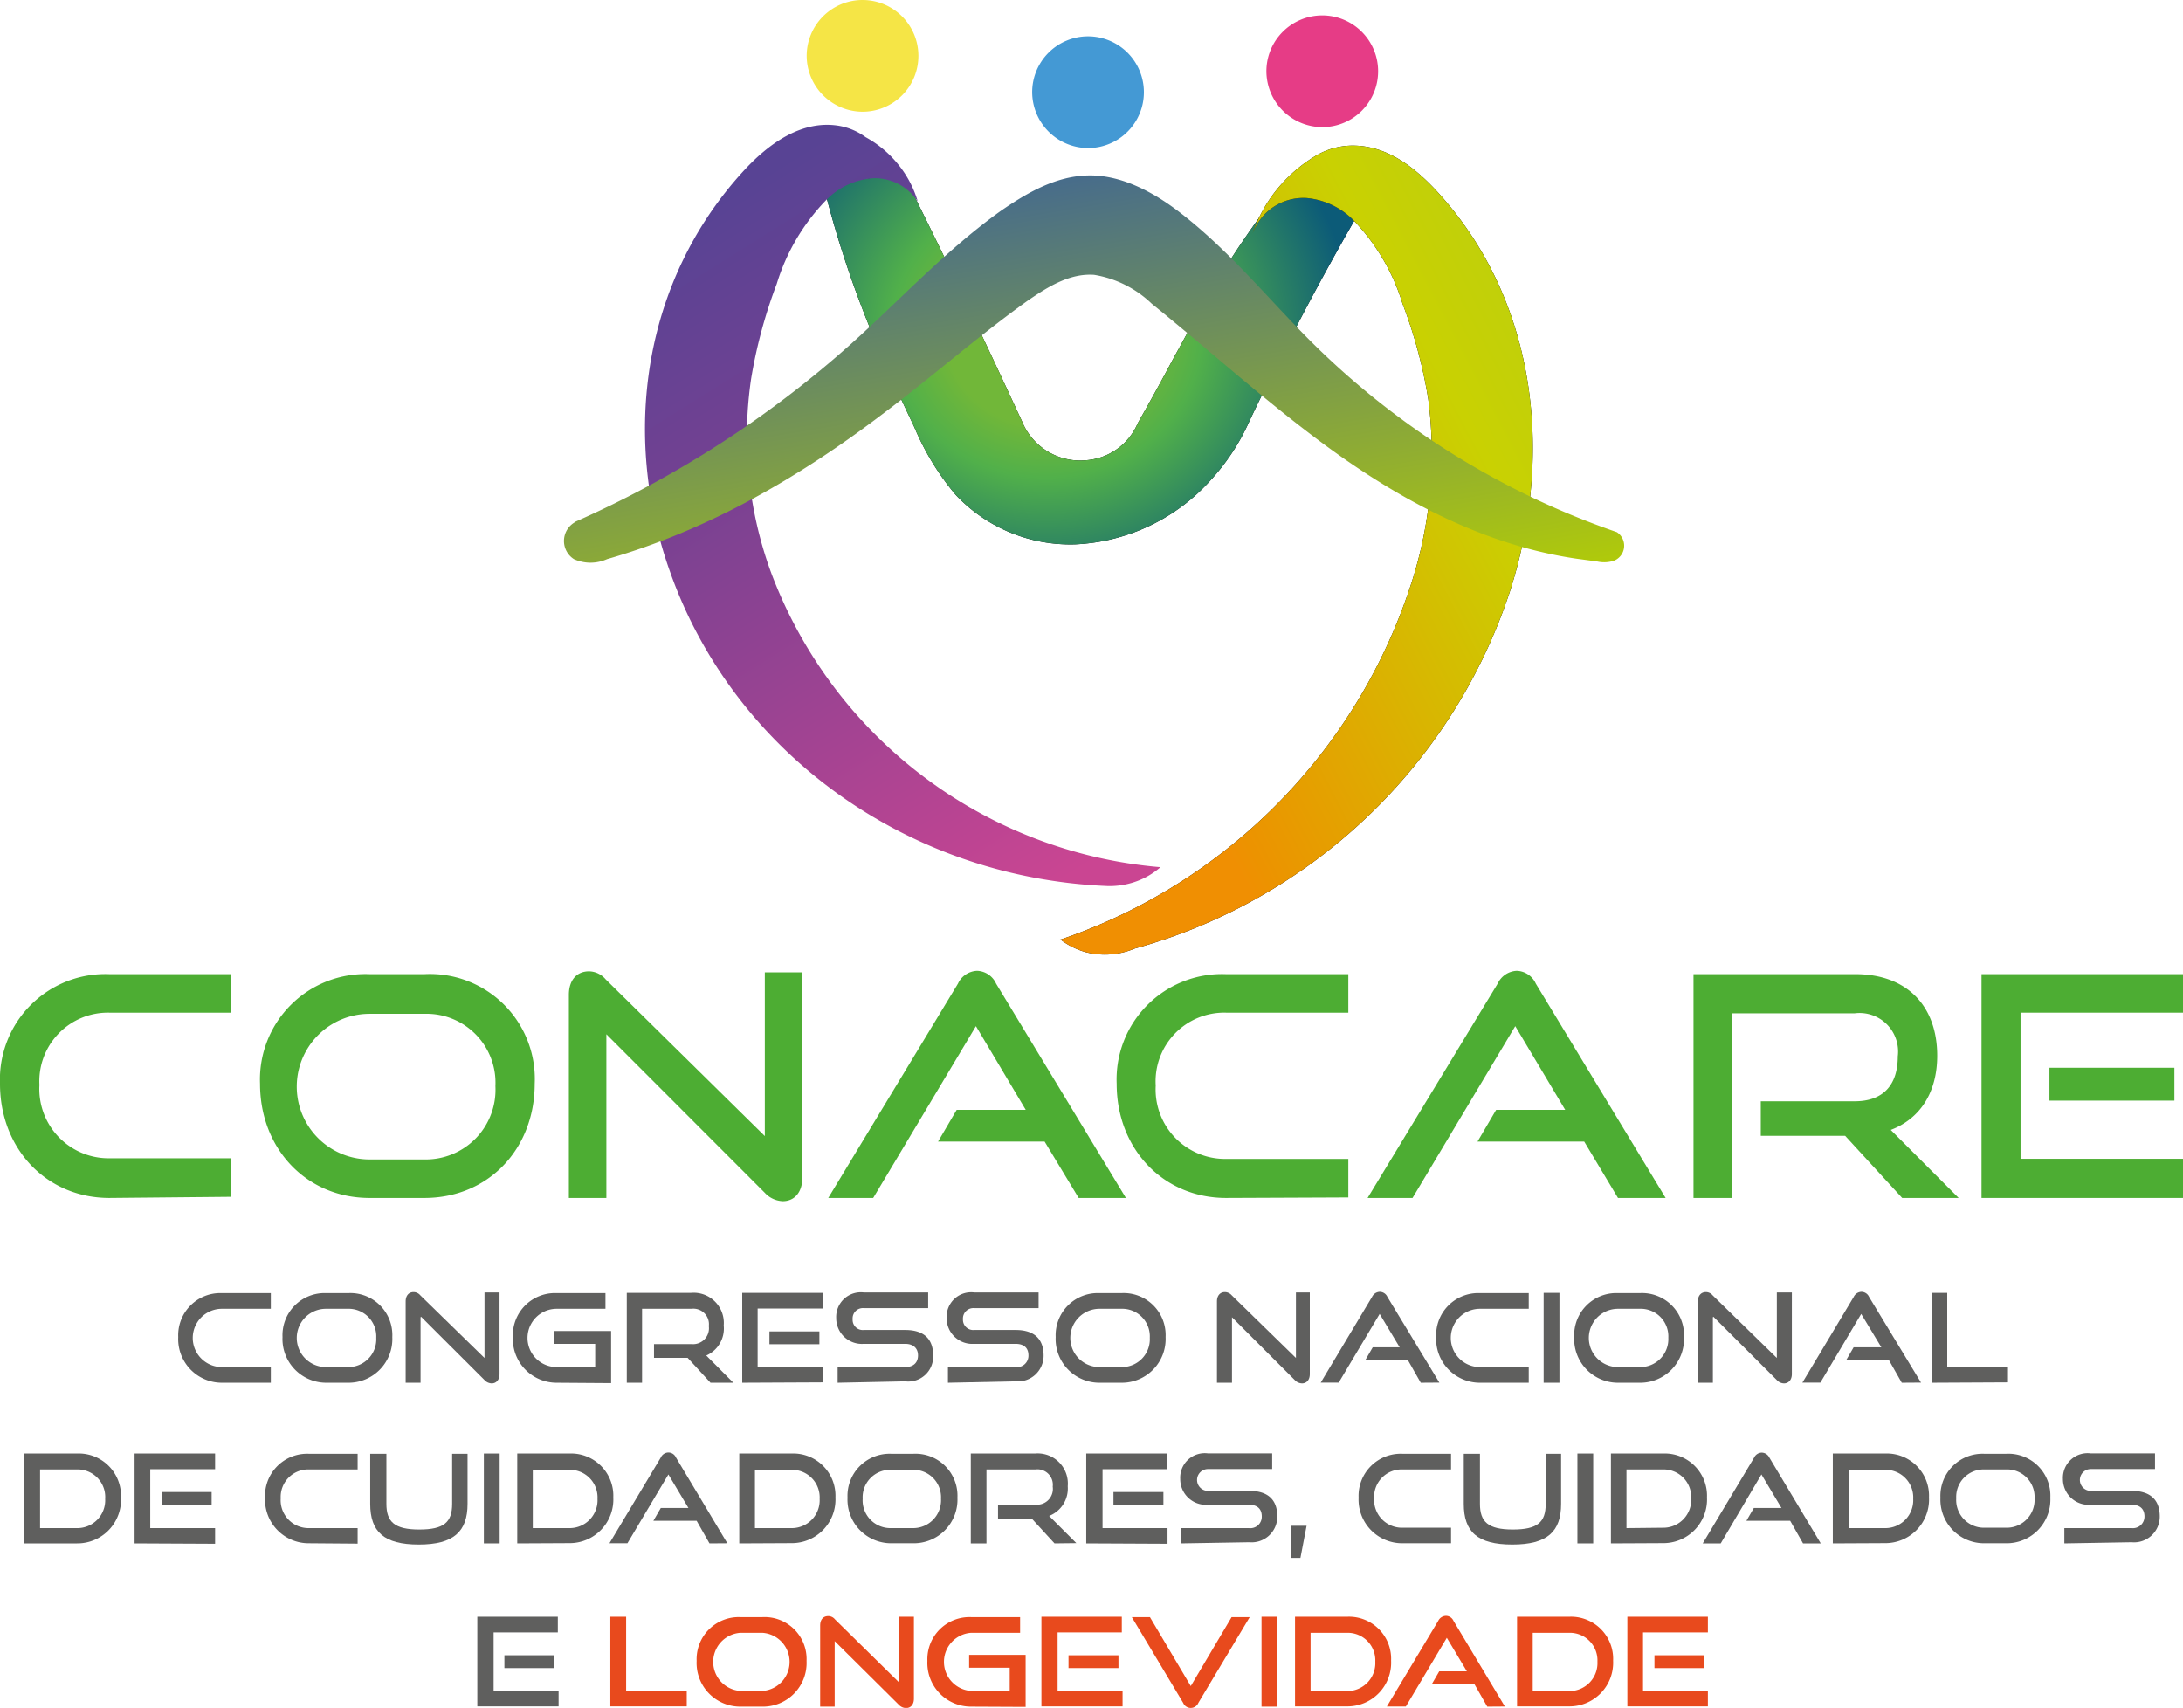 <svg xmlns="http://www.w3.org/2000/svg" xmlns:xlink="http://www.w3.org/1999/xlink" viewBox="0 0 170 133"><defs><style>.cls-1{fill:none;}.cls-2{clip-path:url(#clip-path);}.cls-3{fill:url(#Gradiente_sem_nome_5);}.cls-4{fill:url(#Gradiente_sem_nome_2);}.cls-5{fill:url(#Gradiente_sem_nome_3);}.cls-6{fill:#f5e546;}.cls-7{fill:#e63c86;}.cls-8{fill:#4499d4;}.cls-9{fill:url(#Gradiente_sem_nome_4);}.cls-10{fill:#4dad33;}.cls-11{fill:#5f5f5e;}.cls-12{fill:#e84a1d;}</style><clipPath id="clip-path"><rect class="cls-1" width="170" height="133"></rect></clipPath><radialGradient id="Gradiente_sem_nome_5" cx="314.38" cy="706.57" r="1" gradientTransform="matrix(0.21, 23.38, 25.18, -0.23, -17775.85, -7161.79)" gradientUnits="userSpaceOnUse"><stop offset="0.31" stop-color="#71b739"></stop><stop offset="0.48" stop-color="#51b04a"></stop><stop offset="0.95" stop-color="#0c5b78"></stop></radialGradient><linearGradient id="Gradiente_sem_nome_2" x1="57.58" y1="609.73" x2="93.13" y2="552.98" gradientTransform="matrix(1, 0, 0, -1, -8.36, 620.29)" gradientUnits="userSpaceOnUse"><stop offset="0.12" stop-color="#584394"></stop><stop offset="0.36" stop-color="#724192"></stop><stop offset="1" stop-color="#ca4592"></stop></linearGradient><linearGradient id="Gradiente_sem_nome_3" x1="94.61" y1="571.96" x2="135.59" y2="593.4" gradientTransform="matrix(1, 0, 0, -1, -8.36, 620.29)" gradientUnits="userSpaceOnUse"><stop offset="0" stop-color="#f08f02"></stop><stop offset="0.04" stop-color="#ec9300"></stop><stop offset="0.69" stop-color="#c9d102"></stop><stop offset="1" stop-color="#b9ce11"></stop></linearGradient><linearGradient id="Gradiente_sem_nome_4" x1="86.12" y1="622.53" x2="96.32" y2="561.45" gradientTransform="matrix(1, 0, 0, -1, -8.36, 620.29)" gradientUnits="userSpaceOnUse"><stop offset="0.15" stop-color="#3259a5"></stop><stop offset="0.86" stop-color="#b0ca0a"></stop></linearGradient></defs><g id="Camada_2" data-name="Camada 2"><g id="Camada_1-2" data-name="Camada 1"><g class="cls-2"><path d="M64.1,14.41l6.21-.92q2.4,4.77,4.7,9.58t4.59,9.77a4.89,4.89,0,0,0,5,3,4.75,4.75,0,0,0,4-2.88Q90,30.5,91.33,28c1-1.8,1.94-3.6,3-5.36A71.69,71.69,0,0,1,99.53,15a4.15,4.15,0,0,1,4.15-.37,3.86,3.86,0,0,1,2,2.18q-3.23,5.6-6.12,11.36c-.78,1.54-1.54,3.1-2.28,4.66a16.94,16.94,0,0,1-3,4.56,15.07,15.07,0,0,1-10.55,5,12.24,12.24,0,0,1-9.32-3.87,20.41,20.41,0,0,1-3.2-5.24c-1.31-2.76-2.59-5.52-3.7-8.33a81.29,81.29,0,0,1-3.38-10.5Z"></path><path class="cls-3" d="M64.1,14.41l6.21-.92q2.4,4.77,4.7,9.58t4.59,9.77a4.89,4.89,0,0,0,5,3,4.75,4.75,0,0,0,4-2.88Q90,30.5,91.33,28c1-1.8,1.94-3.6,3-5.36A71.69,71.69,0,0,1,99.53,15a4.15,4.15,0,0,1,4.15-.37,3.86,3.86,0,0,1,2,2.18q-3.23,5.6-6.12,11.36c-.78,1.54-1.54,3.1-2.28,4.66a16.94,16.94,0,0,1-3,4.56,15.07,15.07,0,0,1-10.55,5,12.24,12.24,0,0,1-9.32-3.87,20.41,20.41,0,0,1-3.2-5.24c-1.31-2.76-2.59-5.52-3.7-8.33a81.29,81.29,0,0,1-3.38-10.5Z"></path><path class="cls-4" d="M90.36,67.53A35.56,35.56,0,0,1,60.07,44.65a30.86,30.86,0,0,1-1.58-15.14,38.58,38.58,0,0,1,2-7.41,16.12,16.12,0,0,1,3.8-6.47A5.64,5.64,0,0,1,68,13.88a4,4,0,0,1,3.47,1.81A8.27,8.27,0,0,0,70,12.87a8.57,8.57,0,0,0-2.59-2.19,4.93,4.93,0,0,0-2-.87c-2.93-.53-5.56,1.36-7.56,3.56-7.74,8.49-9.5,20.44-5.67,31.16C57.17,58.65,70.7,68.36,86.23,69a6.1,6.1,0,0,0,1.85-.23,5.88,5.88,0,0,0,2.28-1.23Z"></path><path d="M82.53,73.19a43.38,43.38,0,0,0,27.12-27,32.84,32.84,0,0,0,1.57-15.14,38,38,0,0,0-2-7.41,16.17,16.17,0,0,0-3.8-6.47,5.88,5.88,0,0,0-3.68-1.75,4.22,4.22,0,0,0-4.21,2.8,11.2,11.2,0,0,1,2.2-3.81,11.58,11.58,0,0,1,2.59-2.19,5.64,5.64,0,0,1,3.18-.88c2.58.06,4.69,1.71,6.41,3.57,7.73,8.42,9.13,20.36,5.67,31.16A42.77,42.77,0,0,1,88.36,73.87a6,6,0,0,1-3.8.28,5.84,5.84,0,0,1-2-1Z"></path><path class="cls-5" d="M82.53,73.19a43.38,43.38,0,0,0,27.12-27,32.84,32.84,0,0,0,1.57-15.14,38,38,0,0,0-2-7.41,16.17,16.17,0,0,0-3.8-6.47,5.88,5.88,0,0,0-3.68-1.75,4.22,4.22,0,0,0-4.21,2.8,11.2,11.2,0,0,1,2.2-3.81,11.58,11.58,0,0,1,2.59-2.19,5.64,5.64,0,0,1,3.18-.88c2.58.06,4.69,1.71,6.41,3.57,7.73,8.42,9.13,20.36,5.67,31.16A42.77,42.77,0,0,1,88.36,73.87a6,6,0,0,1-3.8.28,5.84,5.84,0,0,1-2-1Z"></path><path class="cls-6" d="M67.2,8.7a4.35,4.35,0,1,0-4.38-4.35A4.37,4.37,0,0,0,67.2,8.7Z"></path><path class="cls-7" d="M103,9.9a4.35,4.35,0,1,0-4.38-4.35A4.37,4.37,0,0,0,103,9.9Z"></path><path class="cls-8" d="M84.76,11.53a4.35,4.35,0,1,0-4.38-4.35A4.37,4.37,0,0,0,84.76,11.53Z"></path><path class="cls-9" d="M44.78,40.64A82,82,0,0,0,66.31,26.75c3.85-3.46,7.37-7.28,11.6-10.31C80,15,82.27,13.68,84.84,13.66s5.1,1.36,7.19,3c3.85,3,6.86,6.77,10.28,10.15a62.71,62.71,0,0,0,23.6,14.63,1.26,1.26,0,0,1-.21,2.22,2.45,2.45,0,0,1-1.34.06l-1.58-.21c-6.82-1-13-4.17-18.54-8.09-5.1-3.62-9.69-7.85-14.55-11.77a8.44,8.44,0,0,0-4.49-2.25c-1.91-.13-3.6.94-5.15,2-3.92,2.8-7.53,6-11.37,8.88-6.44,4.89-13.53,9-21.4,11.26a3.15,3.15,0,0,1-2.59,0,1.68,1.68,0,0,1,.09-2.88Z"></path><path class="cls-10" d="M8.52,93.29C3.62,93.29,0,89.46,0,84.4a8.21,8.21,0,0,1,8.52-8.54H18v3H8.52a5.34,5.34,0,0,0-5.45,5.63,5.4,5.4,0,0,0,5.45,5.71H18v3Z"></path><path class="cls-10" d="M28.78,93.29c-4.91,0-8.53-3.83-8.53-8.89a8.21,8.21,0,0,1,8.53-8.54h4.27a8.17,8.17,0,0,1,8.59,8.54c0,5.06-3.6,8.89-8.59,8.89Zm4.27-3a5.43,5.43,0,0,0,5.53-5.71,5.37,5.37,0,0,0-5.53-5.63H28.78a5.67,5.67,0,0,0,0,11.34Z"></path><path class="cls-10" d="M47.22,80.54V93.29H44.3V77.47c0-1.13.6-1.83,1.57-1.83a1.74,1.74,0,0,1,1.3.63l12.39,12.2V75.72h2.92v16c0,1.15-.63,1.82-1.52,1.82a2,2,0,0,1-1.4-.65L47.22,80.54Z"></path><path class="cls-10" d="M84,93.29,81.35,88.9h-8.3l1.45-2.47h5.38L76,79.91,68,93.29h-3.5L74.6,76.6a1.72,1.72,0,0,1,1.49-1,1.69,1.69,0,0,1,1.48,1L87.68,93.29Z"></path><path class="cls-10" d="M95.48,93.29c-4.9,0-8.52-3.83-8.52-8.89a8.21,8.21,0,0,1,8.52-8.54H105v3H95.48A5.35,5.35,0,0,0,90,84.54a5.41,5.41,0,0,0,5.46,5.71H105v3Z"></path><path class="cls-10" d="M126,93.29l-2.63-4.39h-8.31l1.45-2.47h5.38L118,79.91l-8,13.38h-3.5L116.63,76.6a1.72,1.72,0,0,1,1.49-1,1.69,1.69,0,0,1,1.48,1l10.11,16.69Z"></path><path class="cls-10" d="M148.13,93.29l-4.44-4.84h-6.57V85.76h7.32c2.19,0,3.35-1.24,3.35-3.5a3,3,0,0,0-3.35-3.35h-9.56V93.29h-3V75.86h12.61c4,0,6.37,2.47,6.37,6.35,0,2.88-1.35,4.92-3.62,5.78l5.29,5.3Z"></path><path class="cls-10" d="M154.31,93.29V75.86H170v3H157.35V90.24H170v3.05Zm5.29-7.58V83.15h9.73v2.56Z"></path><path class="cls-11" d="M17.28,107.68a3.4,3.4,0,0,1-3.4-3.56,3.28,3.28,0,0,1,3.4-3.42h3.81v1.22H17.28a2.27,2.27,0,0,0,0,4.54h3.81v1.22Z"></path><path class="cls-11" d="M25.38,107.68A3.41,3.41,0,0,1,22,104.12a3.28,3.28,0,0,1,3.41-3.42h1.71a3.27,3.27,0,0,1,3.43,3.42,3.41,3.41,0,0,1-3.43,3.56Zm1.71-1.22a2.17,2.17,0,0,0,2.21-2.28,2.15,2.15,0,0,0-2.21-2.26H25.38a2.27,2.27,0,0,0,0,4.54Z"></path><path class="cls-11" d="M32.75,102.58v5.1H31.59v-6.33c0-.45.24-.73.62-.73a.69.69,0,0,1,.52.25l5,4.88v-5.1h1.17V107c0,.46-.26.73-.61.73a.79.79,0,0,1-.56-.26l-4.94-4.93Z"></path><path class="cls-11" d="M43.35,107.68a3.41,3.41,0,0,1-3.41-3.56,3.28,3.28,0,0,1,3.41-3.42h3.8v1.22h-3.8a2.27,2.27,0,0,0,0,4.54h3v-1.81H43.18v-1h4.41v4.06Z"></path><path class="cls-11" d="M55.33,107.68l-1.78-1.94H50.93v-1.07h2.92a1.24,1.24,0,0,0,1.35-1.4,1.21,1.21,0,0,0-1.35-1.35H50v5.76H48.81v-7h5a2.35,2.35,0,0,1,2.55,2.54A2.3,2.3,0,0,1,55,105.56l2.11,2.12Z"></path><path class="cls-11" d="M57.8,107.68v-7h6.27v1.22H59v4.53h5.06v1.22Zm2.12-3v-1h3.89v1Z"></path><path class="cls-11" d="M65.23,107.68v-1.22h5.26c.66,0,1-.36,1-.91s-.36-.9-1-.9H67.27a2,2,0,0,1-2.15-2,1.92,1.92,0,0,1,2.16-2h5v1.22h-5a.8.8,0,0,0-.88.86.79.79,0,0,0,.87.84h3.22c1.42,0,2.18.66,2.18,2a1.94,1.94,0,0,1-2.18,2Z"></path><path class="cls-11" d="M73.82,107.68v-1.22h5.27a.89.89,0,0,0,1-.91c0-.6-.37-.9-1-.9H75.86a2,2,0,0,1-2.14-2,1.91,1.91,0,0,1,2.16-2h5v1.22h-5a.81.81,0,0,0-.89.86.8.8,0,0,0,.88.84h3.22c1.41,0,2.18.66,2.18,2a2,2,0,0,1-2.18,2Z"></path><path class="cls-11" d="M85.62,107.68a3.41,3.41,0,0,1-3.41-3.56,3.28,3.28,0,0,1,3.41-3.42h1.71a3.27,3.27,0,0,1,3.44,3.42,3.41,3.41,0,0,1-3.44,3.56Zm1.71-1.22a2.17,2.17,0,0,0,2.21-2.28,2.15,2.15,0,0,0-2.21-2.26H85.62a2.27,2.27,0,0,0,0,4.54Z"></path><path class="cls-11" d="M95.94,102.58v5.1H94.77v-6.33c0-.45.24-.73.62-.73a.73.73,0,0,1,.53.25l5,4.88v-5.1H102V107c0,.46-.25.73-.61.73a.79.79,0,0,1-.56-.26l-4.93-4.93Z"></path><path class="cls-11" d="M110.64,107.68l-1-1.76h-3.32l.58-1H109l-1.56-2.6-3.19,5.35h-1.4l4-6.68a.69.69,0,0,1,.6-.39.66.66,0,0,1,.59.39l4.05,6.68Z"></path><path class="cls-11" d="M115.25,107.68a3.41,3.41,0,0,1-3.41-3.56,3.28,3.28,0,0,1,3.41-3.42h3.8v1.22h-3.8a2.27,2.27,0,0,0,0,4.54h3.8v1.22Z"></path><path class="cls-11" d="M120.21,107.68v-7h1.23v7Z"></path><path class="cls-11" d="M126,107.68a3.41,3.41,0,0,1-3.41-3.56A3.28,3.28,0,0,1,126,100.7h1.7a3.27,3.27,0,0,1,3.44,3.42,3.41,3.41,0,0,1-3.44,3.56Zm1.7-1.22a2.18,2.18,0,0,0,2.22-2.28,2.15,2.15,0,0,0-2.22-2.26H126a2.27,2.27,0,0,0,0,4.54Z"></path><path class="cls-11" d="M133.39,102.58v5.1h-1.17v-6.33c0-.45.25-.73.63-.73a.69.69,0,0,1,.52.25l5,4.88v-5.1h1.17V107c0,.46-.26.73-.61.73a.77.77,0,0,1-.56-.26l-4.94-4.93Z"></path><path class="cls-11" d="M148.1,107.68l-1-1.76h-3.33l.58-1h2.16l-1.57-2.6-3.18,5.35h-1.4l4-6.68a.69.69,0,0,1,.6-.39.66.66,0,0,1,.59.39l4.05,6.68Z"></path><path class="cls-11" d="M150.42,107.68v-7h1.22v5.75h4.73v1.22Z"></path><path class="cls-11" d="M1.9,120.19v-7H6a3.29,3.29,0,0,1,3.42,3.42A3.4,3.4,0,0,1,6,120.19ZM6,119a2.17,2.17,0,0,0,2.19-2.28A2.15,2.15,0,0,0,6,114.43H3.12V119Z"></path><path class="cls-11" d="M10.48,120.19v-7h6.27v1.22H11.7V119h5.05v1.22Zm2.11-3v-1h3.89v1Z"></path><path class="cls-11" d="M24.05,120.18a3.4,3.4,0,0,1-3.41-3.55,3.28,3.28,0,0,1,3.41-3.42h3.8v1.22h-3.8a2.14,2.14,0,0,0-2.19,2.25A2.17,2.17,0,0,0,24.05,119h3.8v1.21Z"></path><path class="cls-11" d="M35.21,113.21h1.2v3.9c0,2.16-1.08,3.17-3.8,3.17s-3.78-1-3.78-3.17v-3.9h1.26v3.9c0,1.4.63,2,2.56,2s2.56-.57,2.56-2Z"></path><path class="cls-11" d="M37.68,120.19v-7h1.23v7Z"></path><path class="cls-11" d="M40.28,120.19v-7h4.06a3.29,3.29,0,0,1,3.42,3.42,3.4,3.4,0,0,1-3.42,3.56ZM44.34,119a2.17,2.17,0,0,0,2.19-2.28,2.15,2.15,0,0,0-2.19-2.26H41.49V119Z"></path><path class="cls-11" d="M55.25,120.19l-1-1.76H50.88l.58-1h2.15l-1.56-2.61-3.19,5.36h-1.4l4-6.68a.66.66,0,0,1,.59-.39.65.65,0,0,1,.59.39l4,6.68Z"></path><path class="cls-11" d="M57.57,120.19v-7h4.07a3.29,3.29,0,0,1,3.42,3.42,3.4,3.4,0,0,1-3.42,3.56ZM61.64,119a2.17,2.17,0,0,0,2.19-2.28,2.15,2.15,0,0,0-2.19-2.26H58.79V119Z"></path><path class="cls-11" d="M69.36,120.18A3.4,3.4,0,0,1,66,116.63a3.28,3.28,0,0,1,3.41-3.42h1.71a3.27,3.27,0,0,1,3.44,3.42,3.4,3.4,0,0,1-3.44,3.55ZM71.07,119a2.17,2.17,0,0,0,2.21-2.29,2.14,2.14,0,0,0-2.21-2.25H69.36a2.14,2.14,0,0,0-2.18,2.25A2.16,2.16,0,0,0,69.36,119Z"></path><path class="cls-11" d="M82.12,120.19l-1.78-1.94H77.72v-1.08h2.92a1.23,1.23,0,0,0,1.34-1.4,1.2,1.2,0,0,0-1.34-1.34H76.82v5.76H75.6v-7h5a2.35,2.35,0,0,1,2.55,2.55,2.29,2.29,0,0,1-1.45,2.31l2.12,2.12Z"></path><path class="cls-11" d="M84.59,120.19v-7h6.27v1.22h-5V119h5.06v1.22Zm2.12-3v-1H90.6v1Z"></path><path class="cls-11" d="M92,120.19V119h5.26a.89.89,0,0,0,1-.91c0-.6-.36-.91-1-.91H94.05a2,2,0,0,1-2.14-2,1.91,1.91,0,0,1,2.16-2h5v1.22h-5a.85.85,0,1,0,0,1.7h3.22c1.42,0,2.18.66,2.18,2a2,2,0,0,1-2.18,2Z"></path><path class="cls-11" d="M100.52,121.32v-2.5h1.23l-.48,2.5Z"></path><path class="cls-11" d="M109.21,120.18a3.4,3.4,0,0,1-3.41-3.55,3.28,3.28,0,0,1,3.41-3.42H113v1.22h-3.8a2.14,2.14,0,0,0-2.19,2.25,2.17,2.17,0,0,0,2.19,2.29H113v1.21Z"></path><path class="cls-11" d="M120.37,113.21h1.2v3.9c0,2.16-1.07,3.17-3.8,3.17s-3.78-1-3.78-3.17v-3.9h1.26v3.9c0,1.4.63,2,2.56,2s2.56-.57,2.56-2Z"></path><path class="cls-11" d="M122.84,120.19v-7h1.23v7Z"></path><path class="cls-11" d="M125.45,120.19v-7h4.06a3.29,3.29,0,0,1,3.42,3.42,3.4,3.4,0,0,1-3.42,3.56Zm4.06-1.22a2.17,2.17,0,0,0,2.19-2.28,2.15,2.15,0,0,0-2.19-2.26h-2.85V119Z"></path><path class="cls-11" d="M140.41,120.19l-1-1.76H136l.58-1h2.15l-1.56-2.61L134,120.19h-1.4l4-6.68a.67.67,0,0,1,.6-.39.68.68,0,0,1,.59.39l4,6.68Z"></path><path class="cls-11" d="M142.73,120.19v-7h4.07a3.29,3.29,0,0,1,3.42,3.42,3.4,3.4,0,0,1-3.42,3.56ZM146.8,119a2.17,2.17,0,0,0,2.19-2.28,2.15,2.15,0,0,0-2.19-2.26H144V119Z"></path><path class="cls-11" d="M154.52,120.18a3.4,3.4,0,0,1-3.41-3.55,3.28,3.28,0,0,1,3.41-3.42h1.71a3.27,3.27,0,0,1,3.44,3.42,3.4,3.4,0,0,1-3.44,3.55Zm1.71-1.21a2.17,2.17,0,0,0,2.21-2.29,2.14,2.14,0,0,0-2.21-2.25h-1.71a2.14,2.14,0,0,0-2.18,2.25,2.16,2.16,0,0,0,2.18,2.29Z"></path><path class="cls-11" d="M160.76,120.19V119H166a.9.9,0,0,0,1-.91c0-.6-.37-.91-1-.91H162.8a2,2,0,0,1-2.15-2,1.92,1.92,0,0,1,2.17-2h5v1.22h-5a.85.85,0,1,0,0,1.7H166c1.42,0,2.19.66,2.19,2a2,2,0,0,1-2.19,2Z"></path><path class="cls-11" d="M37.17,132.9v-7h6.27v1.22h-5v4.54h5.06v1.22H37.17Zm2.11-3v-1h3.9v1Z"></path><path class="cls-12" d="M47.53,132.9v-7h1.23v5.76h4.72v1.22H47.53Z"></path><path class="cls-12" d="M57.66,132.9a3.4,3.4,0,0,1-3.41-3.56,3.28,3.28,0,0,1,3.41-3.41h1.71a3.27,3.27,0,0,1,3.44,3.41,3.4,3.4,0,0,1-3.44,3.56Zm1.71-1.22a2.27,2.27,0,0,0,0-4.53H57.66a2.27,2.27,0,0,0,0,4.53Z"></path><path class="cls-12" d="M65,127.8v5.1H63.87v-6.32c0-.46.24-.73.63-.73a.67.67,0,0,1,.52.25L70,131v-5.1h1.17v6.38c0,.46-.25.73-.61.73a.8.8,0,0,1-.56-.25L65,127.8Z"></path><path class="cls-12" d="M75.63,132.9a3.4,3.4,0,0,1-3.41-3.56,3.28,3.28,0,0,1,3.41-3.41h3.81v1.22H75.63a2.27,2.27,0,0,0,0,4.53h3v-1.81H75.47v-1h4.4v4.05Z"></path><path class="cls-12" d="M81.1,132.9v-7h6.26v1.22h-5v4.54h5.06v1.22H81.1Zm2.11-3v-1H87.1v1Z"></path><path class="cls-12" d="M88.05,125.93h1.5l3.18,5.37,3.18-5.37h1.41l-4,6.68a.64.64,0,0,1-1.18,0l-4-6.68Z"></path><path class="cls-12" d="M98.24,132.9v-7h1.22v7Z"></path><path class="cls-12" d="M100.85,132.9v-7h4.06a3.28,3.28,0,0,1,3.42,3.42,3.4,3.4,0,0,1-3.42,3.56h-4.06Zm4.06-1.21a2.18,2.18,0,0,0,2.19-2.29,2.15,2.15,0,0,0-2.19-2.25h-2.85v4.54Z"></path><path class="cls-12" d="M115.82,132.9l-1-1.75h-3.32l.58-1h2.15l-1.56-2.61-3.19,5.35H108l4-6.67a.69.69,0,0,1,.6-.39.65.65,0,0,1,.59.39l4,6.67Z"></path><path class="cls-12" d="M118.14,132.9v-7h4.07a3.28,3.28,0,0,1,3.41,3.42,3.4,3.4,0,0,1-3.41,3.56h-4.07Zm4.07-1.21a2.18,2.18,0,0,0,2.19-2.29,2.15,2.15,0,0,0-2.19-2.25h-2.85v4.54Z"></path><path class="cls-12" d="M126.73,132.9v-7H133v1.22h-5.05v4.54H133v1.22h-6.27Zm2.11-3v-1h3.89v1Z"></path></g></g></g></svg>